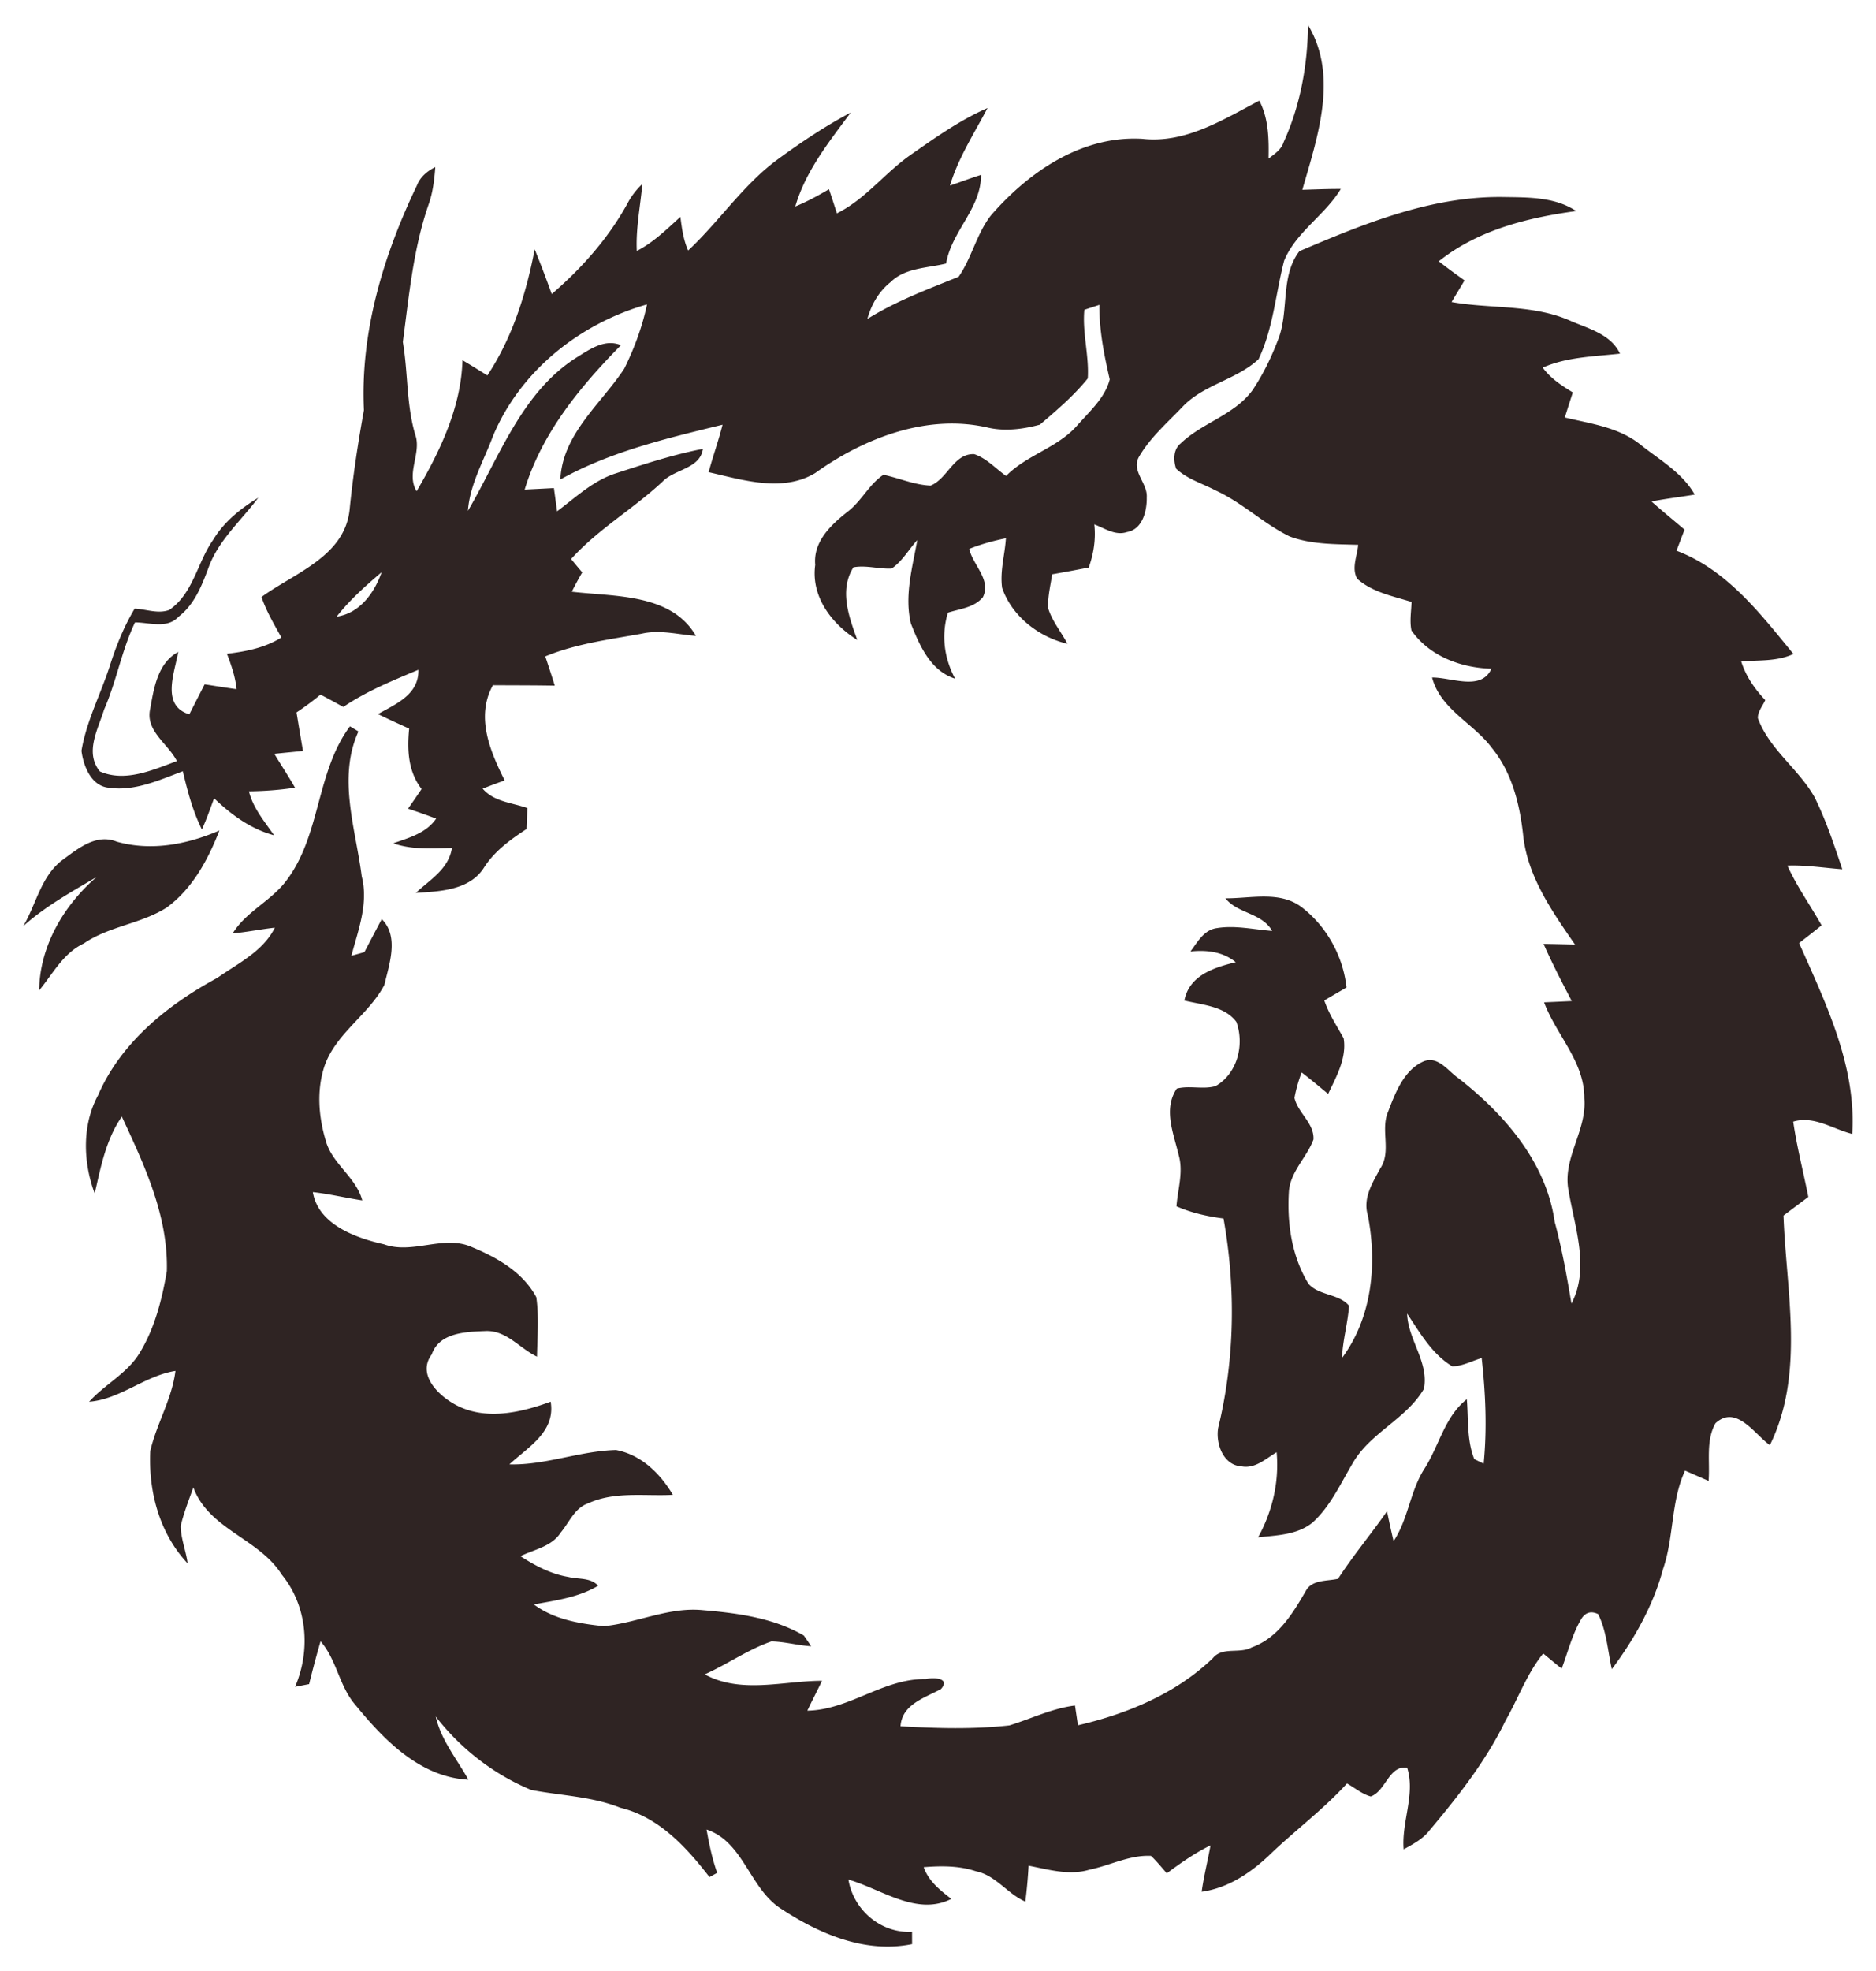 <svg xmlns="http://www.w3.org/2000/svg" viewBox="-621.482 -641.927 1563.033 1641.283"><g fill="#2F2423"><path d="M468.33-621.085c25.584 42.606 7.84 93.362-4.746 137.206 10.677-.31 21.355-.774 32.032-.722-13.205 21.974-37.293 35.746-47.197 59.783-7.067 27.235-9.078 56.378-21.303 81.963-18.518 17.28-46.01 21.148-63.497 39.82-12.586 13.154-26.72 25.379-36.004 41.266-7.015 11.812 7.119 21.974 6.345 33.889.206 11.296-3.405 26.72-16.506 28.989-9.646 3.25-18.518-3.147-27.184-6.397 1.342 12.277-.515 24.347-4.642 35.901-10.11 2.012-20.271 3.869-30.433 5.674-1.496 9.233-3.714 18.518-3.456 27.957 3.25 10.936 10.884 19.86 16.145 29.918-24.037-5.726-46.165-22.851-54.418-46.527-1.96-13.875 2.27-27.596 3.146-41.368-10.42 2.115-20.684 4.9-30.536 8.872 3.095 13.72 18.415 25.43 11.4 40.13-7.222 8.77-19.086 9.697-29.196 12.947-5.673 18.724-3.146 37.912 6.035 54.986-20.477-6.5-29.607-27.545-36.88-45.96-5.52-23.16 1.29-46.68 5.364-69.48-7.17 7.841-12.483 17.693-21.406 23.728-10.626.516-21.252-2.992-31.826-1.032-12.018 19.086-3.714 41.317 3.25 60.505-21.303-13.308-38.738-36.055-35.076-62.516-1.805-19.343 13.102-33.322 26.874-44.206 11.606-8.717 17.9-22.85 29.97-30.845 13.152 2.785 25.738 8.46 39.304 9.026 14.237-5.828 19.292-26.873 36.314-26.203 10.316 3.456 17.847 12.019 26.564 18.157 17.228-17.538 42.71-23.315 59.112-41.884 10.214-11.658 23.418-23.16 27.235-38.532-4.693-20.426-8.82-40.955-8.614-62.052-3.146 1.031-9.388 3.095-12.534 4.126-1.805 19.189 4.075 38.068 2.837 57.153-11.554 14.39-25.894 26.512-39.872 38.48-13.773 3.713-28.525 5.673-42.607 2.63-50.859-12.07-103.524 8.305-144.582 37.654-27.235 16.352-60.247 5.777-88.824-.722 3.611-13.256 8.253-26.203 11.606-39.511-46.114 11.245-93.31 22.335-135.143 45.598 1.805-37.964 33.786-62.723 53.232-92.228 8.408-16.97 15.062-34.972 18.982-53.541-55.914 15.887-105.587 55.295-128.283 109.507-7.634 20.581-19.292 40.079-20.942 62.414 26.1-44.515 44.566-98.314 90.112-127.458 11.039-6.809 23.78-16.197 37.397-10.523-33.94 34.508-65.921 73.143-80.21 120.237 8.1-.413 16.197-.826 24.347-1.238.67 4.849 2.012 14.494 2.63 19.343 15.682-11.658 30.28-25.79 49.313-31.723 23.779-7.737 47.61-15.526 72.214-20.271-2.425 16.66-23.47 16.764-33.683 27.286-24.346 22.748-53.696 39.563-76.134 64.426a482.664 482.664 0 009.284 11.141 268.646 268.646 0 00-8.717 16.094c35.54 4.23 82.943 1.289 103.42 36.777-15.01-1.135-30.071-5.313-45.081-1.857-27.132 4.9-54.78 8.356-80.416 18.93 2.683 8.099 5.365 16.146 7.892 24.347-17.176-.31-34.353-.258-51.53-.361-14.546 26.255-2.372 54.986 9.8 79.28-6.137 2.167-12.276 4.488-18.362 6.86 9.49 11.04 24.45 11.607 37.293 16.197-.258 5.778-.516 11.606-.722 17.435-13.308 8.717-26.461 18.157-35.23 31.774-11.915 19.24-36.88 20.168-57.05 21.406 11.916-11.09 27.34-19.755 30.125-37.396-16.403.361-33.167 1.599-48.9-3.92 13.154-4.591 27.39-8.408 35.746-20.53-7.737-2.94-15.577-5.674-23.418-8.304a1152.523 1152.523 0 0011.297-16.352c-11.297-14.597-12.122-32.65-10.368-50.292-8.717-3.971-17.435-7.892-25.997-12.121 15.061-8.46 34.198-16.248 33.682-36.88-21.457 9.026-43.225 17.846-62.568 30.948-6.293-3.456-12.586-6.963-18.982-10.265-6.396 5.313-13.05 10.213-19.962 14.804 1.702 10.729 3.56 21.458 5.365 32.135-7.944.774-15.94 1.548-23.883 2.373 5.674 9.44 11.813 18.62 17.229 28.163-12.69 1.96-25.533 2.889-38.377 3.044 3.456 14.03 12.947 25.017 20.942 36.623-19.446-5.21-35.643-17.125-49.982-30.846-3.199 8.717-6.293 17.538-10.162 25.997-7.634-15.32-11.967-31.929-15.887-48.487-19.601 7.377-40.337 16.92-61.743 13.721-14.65-1.444-21.097-18.105-22.696-30.742 4.126-24.811 16.093-47.3 23.727-71.08 5.21-16.454 11.71-32.444 20.581-47.3 9.543.413 19.498 4.59 28.834 1.083 20.169-13.772 23.315-39.717 36.726-58.596 8.976-14.856 22.748-25.842 37.397-34.818-14.082 18.982-32.909 35.076-41.265 57.823-5.674 15.217-11.812 31.104-25.223 41.317-9.44 10.213-24.192 4.694-36.159 4.642-11.142 23.263-15.423 49.003-25.79 72.627-5.004 16.403-16.352 35.694-3.508 51.478 21.045 9.285 44.153-1.238 64.167-8.614-7.376-14.598-26.41-25.069-22.232-43.483 3.095-17.383 6.242-38.17 23.367-47.404-3.095 17.538-14.495 44.773 9.233 51.943 4.23-8.305 8.46-16.66 12.74-24.965 8.873 1.34 17.745 2.837 26.617 4.023-.98-10.213-4.385-19.91-7.996-29.453 15.836-1.909 31.671-4.952 45.34-13.566-6.034-10.987-12.534-21.82-16.557-33.734 27.441-20.014 69.325-33.683 73.4-72.679 2.734-27.802 6.964-55.398 11.916-82.891-3.095-65.044 16.248-128.954 44.153-187.086 2.786-7.17 8.614-11.967 15.32-15.32-.774 10.73-2.063 21.51-5.777 31.723-12.637 36.726-16.145 75.722-21.252 113.943 4.488 26.358 2.786 53.697 10.987 79.333 3.56 14.958-8.15 30.639.465 44.927 19.497-33.27 37.087-69.841 38.221-109.095 7.015 4.075 13.824 8.408 20.736 12.69 20.89-31.568 32.342-68.088 39.408-105.02 5.055 12.276 9.698 24.759 14.237 37.241 25.532-21.922 48.331-47.764 64.219-77.527 3.094-5.26 6.808-9.955 11.244-14.133-1.599 18.57-5.519 36.984-4.59 55.76 13.823-7.067 24.913-18.054 36.313-28.37 1.238 9.542 2.476 19.137 6.448 28.009 26.306-24.553 46.268-55.502 75.721-76.702 19.085-13.927 38.841-27.08 59.731-38.17-17.95 24.295-37.602 48.641-46.165 78.197 9.749-4.023 19.034-9.027 28.06-14.391 2.27 6.654 4.436 13.36 6.603 20.117 24.037-11.916 40.285-34.199 62.155-49.209 20.272-14.133 40.595-28.576 63.342-38.48-11.141 21.2-24.346 41.472-31.31 64.58 8.614-2.94 17.177-6.19 25.894-8.923.207 27.905-24.552 46.836-29.092 73.813-15.732 3.92-34.147 3.404-46.371 15.577-9.698 7.737-15.99 18.724-19.24 30.588 23.882-14.907 50.137-24.656 76.03-35.127 11.04-15.939 14.96-35.746 26.926-51.117 31.671-36.417 75.722-66.643 126.117-63.755 35.797 4.075 67.159-15.938 97.489-31.774 7.789 15.01 7.995 31.723 7.686 48.229 5.003-3.869 10.677-7.428 12.637-13.824 13.875-30.484 19.91-64.012 20.271-97.385m-809.312 492.602c19.188-2.734 31.516-19.859 37.448-36.984-13.36 11.348-26.616 23.109-37.448 36.984z"/><path d="M461.16-432.762c53.49-22.799 109.146-45.598 168.31-45.133 20.994.36 44.154-.464 62.259 11.709-40.543 5.519-81.809 15.732-114.46 41.832 6.964 5.52 14.185 10.73 21.458 15.939-3.559 6.035-7.273 11.967-10.78 18.002 33.27 5.88 68.758 1.65 100.17 16.145 14.856 6.241 32.652 10.987 40.131 26.822-21.716 2.425-44.05 2.683-64.373 11.606 6.447 8.975 15.784 14.959 25.068 20.684a1400.728 1400.728 0 00-6.654 20.84c21.613 5.209 44.876 8.097 62.826 22.489 15.99 12.792 35.024 23.366 45.392 41.729-12.018 2.012-24.089 3.404-36.004 5.726 8.975 8.046 18.363 15.629 27.544 23.469-2.269 5.829-4.487 11.709-6.705 17.538 41.987 15.887 69.893 52.406 97.386 85.986-13.67 6.396-28.938 5.003-43.483 6.19 3.868 12.276 11.193 22.902 20.013 32.187-2.063 4.951-6.293 9.387-6.138 15.061 9.491 25.997 33.992 42.245 47.3 65.921 9.491 19.189 16.248 39.615 23.057 59.886-15.268-1.134-30.433-3.61-45.753-3.043 7.892 17.486 19.137 33.064 28.473 49.725-6.138 5.106-12.483 9.852-18.724 14.803 22.283 50.19 47.868 102.493 44.257 158.923-16.3-4.127-31.826-15.423-49.157-10.265 3.043 21.097 8.46 41.781 12.586 62.723-6.912 5.158-13.824 10.316-20.684 15.526 2.27 63.29 17.95 131.533-11.348 191.16-13.05-9.387-28.009-33.991-45.289-18.31-8.253 14.545-4.487 32.083-5.777 48.073-6.55-2.837-13.102-5.777-19.6-8.562-11.968 25.842-9.13 55.192-18.312 81.86-8.15 30.381-23.934 58.39-42.71 83.458-3.404-15.371-4.332-31.568-11.347-45.804-5.623-2.785-10.214-1.65-13.721 3.404-7.84 12.947-11.4 27.854-16.712 41.936-5.21-4.127-10.265-8.408-15.372-12.586-13.566 16.712-20.735 37.19-31.31 55.708-16.403 33.889-39.924 63.651-64.012 92.28-5.52 6.808-13.411 10.934-20.942 15.06-1.96-22.798 9.955-45.803 2.888-67.983-15.32-2.012-17.64 19.29-30.278 23.985-7.376-2.012-13.308-7.221-19.859-10.832-20.065 22.077-44.205 39.77-65.56 60.505-15.526 14.494-34.043 26.719-55.501 29.66 1.805-13 5.055-25.74 7.376-38.635-12.999 6.344-24.81 14.649-36.417 23.263-4.333-4.9-8.407-10.007-13.153-14.495-17.796-.928-34.095 7.996-51.22 11.451-16.868 5.159-34.147-.103-50.808-3.3-.516 10.006-1.444 19.961-2.682 29.917-14.959-6.448-24.553-21.871-41.06-25.224-14.08-4.745-29.04-4.642-43.637-3.456 4.023 11.606 13.618 19.188 23.005 26.41-28.679 14.649-58.235-8.202-85.728-16.042 4.178 25.275 27.08 44.928 53.026 43.432 0 2.579 0 7.685.051 10.264-39.356 8.099-78.3-8.872-110.436-30.278C2.86 929.452-2.35 891.54-32.784 881.481c2.115 12.174 4.694 24.347 8.82 36.056l-6.396 3.508c-19.291-24.966-42.348-50.086-74.277-57.72-23.83-9.491-49.467-10.059-74.226-14.804-31.361-12.999-58.854-34.405-79.59-61.176 4.436 19.705 17.64 35.385 27.235 52.665-40.079-2.115-70.1-32.857-93.93-62.052-13.72-15.526-15.629-37.707-29.246-53.232-3.456 11.812-6.603 23.727-9.543 35.642-2.94.568-8.769 1.703-11.709 2.27 13.153-30.485 10.265-67.314-11.038-93.362-19.034-30.279-60.66-37.5-73.71-72.627-3.817 10.523-7.84 20.942-10.523 31.826 0 10.677 4.436 20.839 5.777 31.413-23.52-25.069-32.702-59.783-31.155-93.517 5.261-22.8 18.105-43.329 20.994-66.798-25.636 4.075-46.01 23.624-71.905 25.687 12.999-14.443 31.465-23.418 41.833-40.233 12.74-20.684 18.879-44.824 22.902-68.552 1.238-45.856-18.621-88.05-37.5-128.644-13.256 19.085-17.537 41.936-22.592 64.064-9.698-26.049-10.73-56.894 2.785-81.808 19.085-44.102 58.132-75.464 99.397-97.798 17.28-12.122 38.067-22.026 47.92-41.781-11.761 1.29-23.315 3.714-35.127 4.745 11.296-18.363 32.393-27.132 45.03-44.36 28.421-37.809 24.501-90.267 52.665-128.025 1.753 1.083 5.313 3.198 7.066 4.281-17.537 38.686-2.32 80.828 2.734 120.598 5.777 22.49-2.888 44.67-8.614 66.179 2.734-.774 8.15-2.27 10.832-3.044 4.849-9.181 9.594-18.363 14.495-27.493 14.546 14.495 6.241 37.397 2.166 54.78-12.998 24.76-40.182 40.182-49.776 67.21-6.809 20.169-5.107 42.349.928 62.517 5.313 19.343 25.224 30.227 30.433 49.725-13.772-2.063-27.39-5.416-41.213-6.912 4.539 26.925 35.643 38.17 59.215 43.431 24.037 8.77 49.828-8.304 73.504 2.425 20.993 8.717 42.4 20.89 53.49 41.677 2.32 16.352.877 33.013.567 49.467-14.391-6.809-25.12-21.767-42.348-21.355-16.351.671-38.944.98-45.34 19.498-12.019 16.042 4.126 32.754 17.692 40.698 25.172 14.959 55.605 8.098 81.396-1.341 4.178 25.12-18.776 37.706-34.405 52.2 30.02.825 58.803-11.245 88.875-11.967 20.942 3.92 36.829 19.601 47.351 37.345-23.572 1.238-48.435-3.095-70.615 7.067-11.244 3.817-15.732 15.939-22.902 24.398-7.376 11.606-21.973 13.927-33.476 19.6 12.173 7.893 25.326 14.856 39.82 17.28 8.305 2.116 18.519.31 24.915 7.325-16.352 9.75-35.23 12.173-53.593 15.578 16.764 12.483 38.015 16.042 58.287 18.105 27.647-2.63 53.954-16.042 82.169-13.36 28.834 2.425 59.06 6.345 84.49 21.149a922.222 922.222 0 016.138 8.923c-11.141-.67-21.973-3.817-33.167-4.023-19.6 6.809-36.674 18.982-55.553 27.441 30.433 16.403 65.148 5.416 97.747 5.313-3.972 8.356-8.305 16.506-12.225 24.914 35.282-.67 63.342-26.977 98.779-26.307 5.932-1.599 20.89-1.031 12.534 8.305-13.514 7.376-32.548 12.689-33.683 31 30.175 1.754 60.608 2.631 90.68-.722 18.209-5.57 35.54-14.236 54.677-16.557.619 4.126 1.857 12.328 2.424 16.454 41.11-9.542 81.55-26.255 112.396-55.863 8.047-9.903 22.335-3.352 32.445-9.026 21.767-7.738 34.25-28.267 45.185-47.249 5.313-9.336 17.693-7.737 26.72-9.852 12.637-19.446 27.544-37.242 40.8-56.224a860.54 860.54 0 005.468 24.914c12.328-18.518 13.72-41.832 25.842-60.557 12.122-18.981 16.816-43.276 35.179-57.668 1.392 16.61-.052 34.096 6.19 49.828 1.96.98 5.88 2.94 7.84 3.869 2.888-29.298 1.599-58.751-1.65-87.947-8.1 2.322-15.888 6.81-24.502 6.86-17.022-10.264-26.874-27.905-37.603-43.895.67 21.87 18.312 40.337 13.979 62.671-14.701 25.172-44.773 36.468-59.319 61.898-10.213 17.074-18.518 35.9-33.58 49.518-12.74 10.265-29.762 10.523-45.236 12.225 11.915-21.767 17.64-46.062 15.422-70.873-9.078 5.365-17.898 13.979-29.35 11.76-15.216-.98-21.56-18.981-19.342-32.083 13.875-56.946 14.752-116.626 4.436-174.294-13.463-1.754-26.771-4.694-39.202-10.161 1.083-14.237 5.932-28.68 1.805-42.813-4.178-17.899-13.05-38.015-1.547-55.192 10.574-2.785 21.767.928 32.29-2.063 18.208-10.42 24.243-34.353 17.382-53.439-9.8-13.308-28.576-14.133-43.328-17.847 3.972-20.942 24.76-27.544 42.813-31.877-10.832-8.924-24.347-10.316-37.758-8.975 5.88-7.738 11.09-17.847 21.767-19.395 15.372-2.579 30.95 1.135 46.32 2.321-8.665-15.216-28.679-14.288-38.943-27.183 21.045.206 45.288-6.448 63.496 7.376 20.89 16.093 34.457 40.646 37.397 66.85-6.138 3.61-12.38 7.17-18.518 10.832 3.817 11.296 10.42 21.2 16.145 31.567 2.63 16.558-6.138 31.826-12.947 46.269-7.325-6.035-14.546-12.173-22.077-17.899a120.495 120.495 0 00-5.983 21.148c2.785 12.535 16.61 21.149 15.835 34.663-5.519 14.856-18.879 26.358-20.426 42.71-1.754 26.512 2.166 54.521 16.3 77.475 8.614 9.903 25.533 8.253 33.786 18.311-1.084 14.598-5.313 28.783-5.88 43.483 25.12-33.889 29.4-78.455 21.509-118.843-4.282-14.34 3.868-26.926 10.316-38.944 9.646-14.288-.052-32.136 6.602-47.352 5.932-15.526 12.947-34.095 28.886-41.575 12.483-5.725 20.942 7.84 29.969 13.927 38.119 29.866 72.884 69.842 79.9 119.36 6.086 22.438 10.11 45.237 13.978 68.087 15.423-29.246 2.734-63.445-2.373-93.878-5.416-26.977 15.423-50.137 13.102-77.01.206-30.537-23.418-52.769-33.528-79.952 7.686-.31 15.371-.67 23.057-1.032-8.15-15.68-16.351-31.361-23.47-47.61 8.718.104 17.435.362 26.152.516-18.827-27.235-38.944-55.81-43.019-89.648-2.734-26.1-9.13-53.026-26.048-73.813-15.372-20.839-42.968-32.187-49.983-58.854 15.836-.258 41.008 11.554 49.415-7.325-25.378-.722-51.581-10.42-66.591-31.826-1.65-7.84-.155-15.887.051-23.779-15.577-4.848-32.754-8.098-45.288-19.343-4.9-8.769.051-18.982.825-28.215-19.137-.619-38.84-.206-57.049-6.963-21.922-10.678-39.563-28.267-61.794-38.377-11.039-5.777-23.573-9.388-32.858-18.105-2.32-7.015-2.424-15.99 3.869-21.045 17.95-17.228 44.463-23.521 59.628-44.05 9.336-13.773 16.558-28.99 22.335-44.567 8.047-23.057 1.29-51.169 16.919-71.389zM-524.2 58.913c28.885 8.098 58.596 2.27 85.522-9.285-9.491 24.295-22.541 48.641-44.154 64.27-21.355 13.515-47.868 15.372-68.81 29.763-17.125 7.995-25.739 25.172-37.241 39.098.515-36.932 20.477-70.82 47.919-94.445-21.097 12.431-42.71 24.398-61.073 40.852 10.78-18.363 14.753-41.523 32.548-54.985 12.999-9.491 28.112-22.232 45.289-15.268z"/></g></svg>